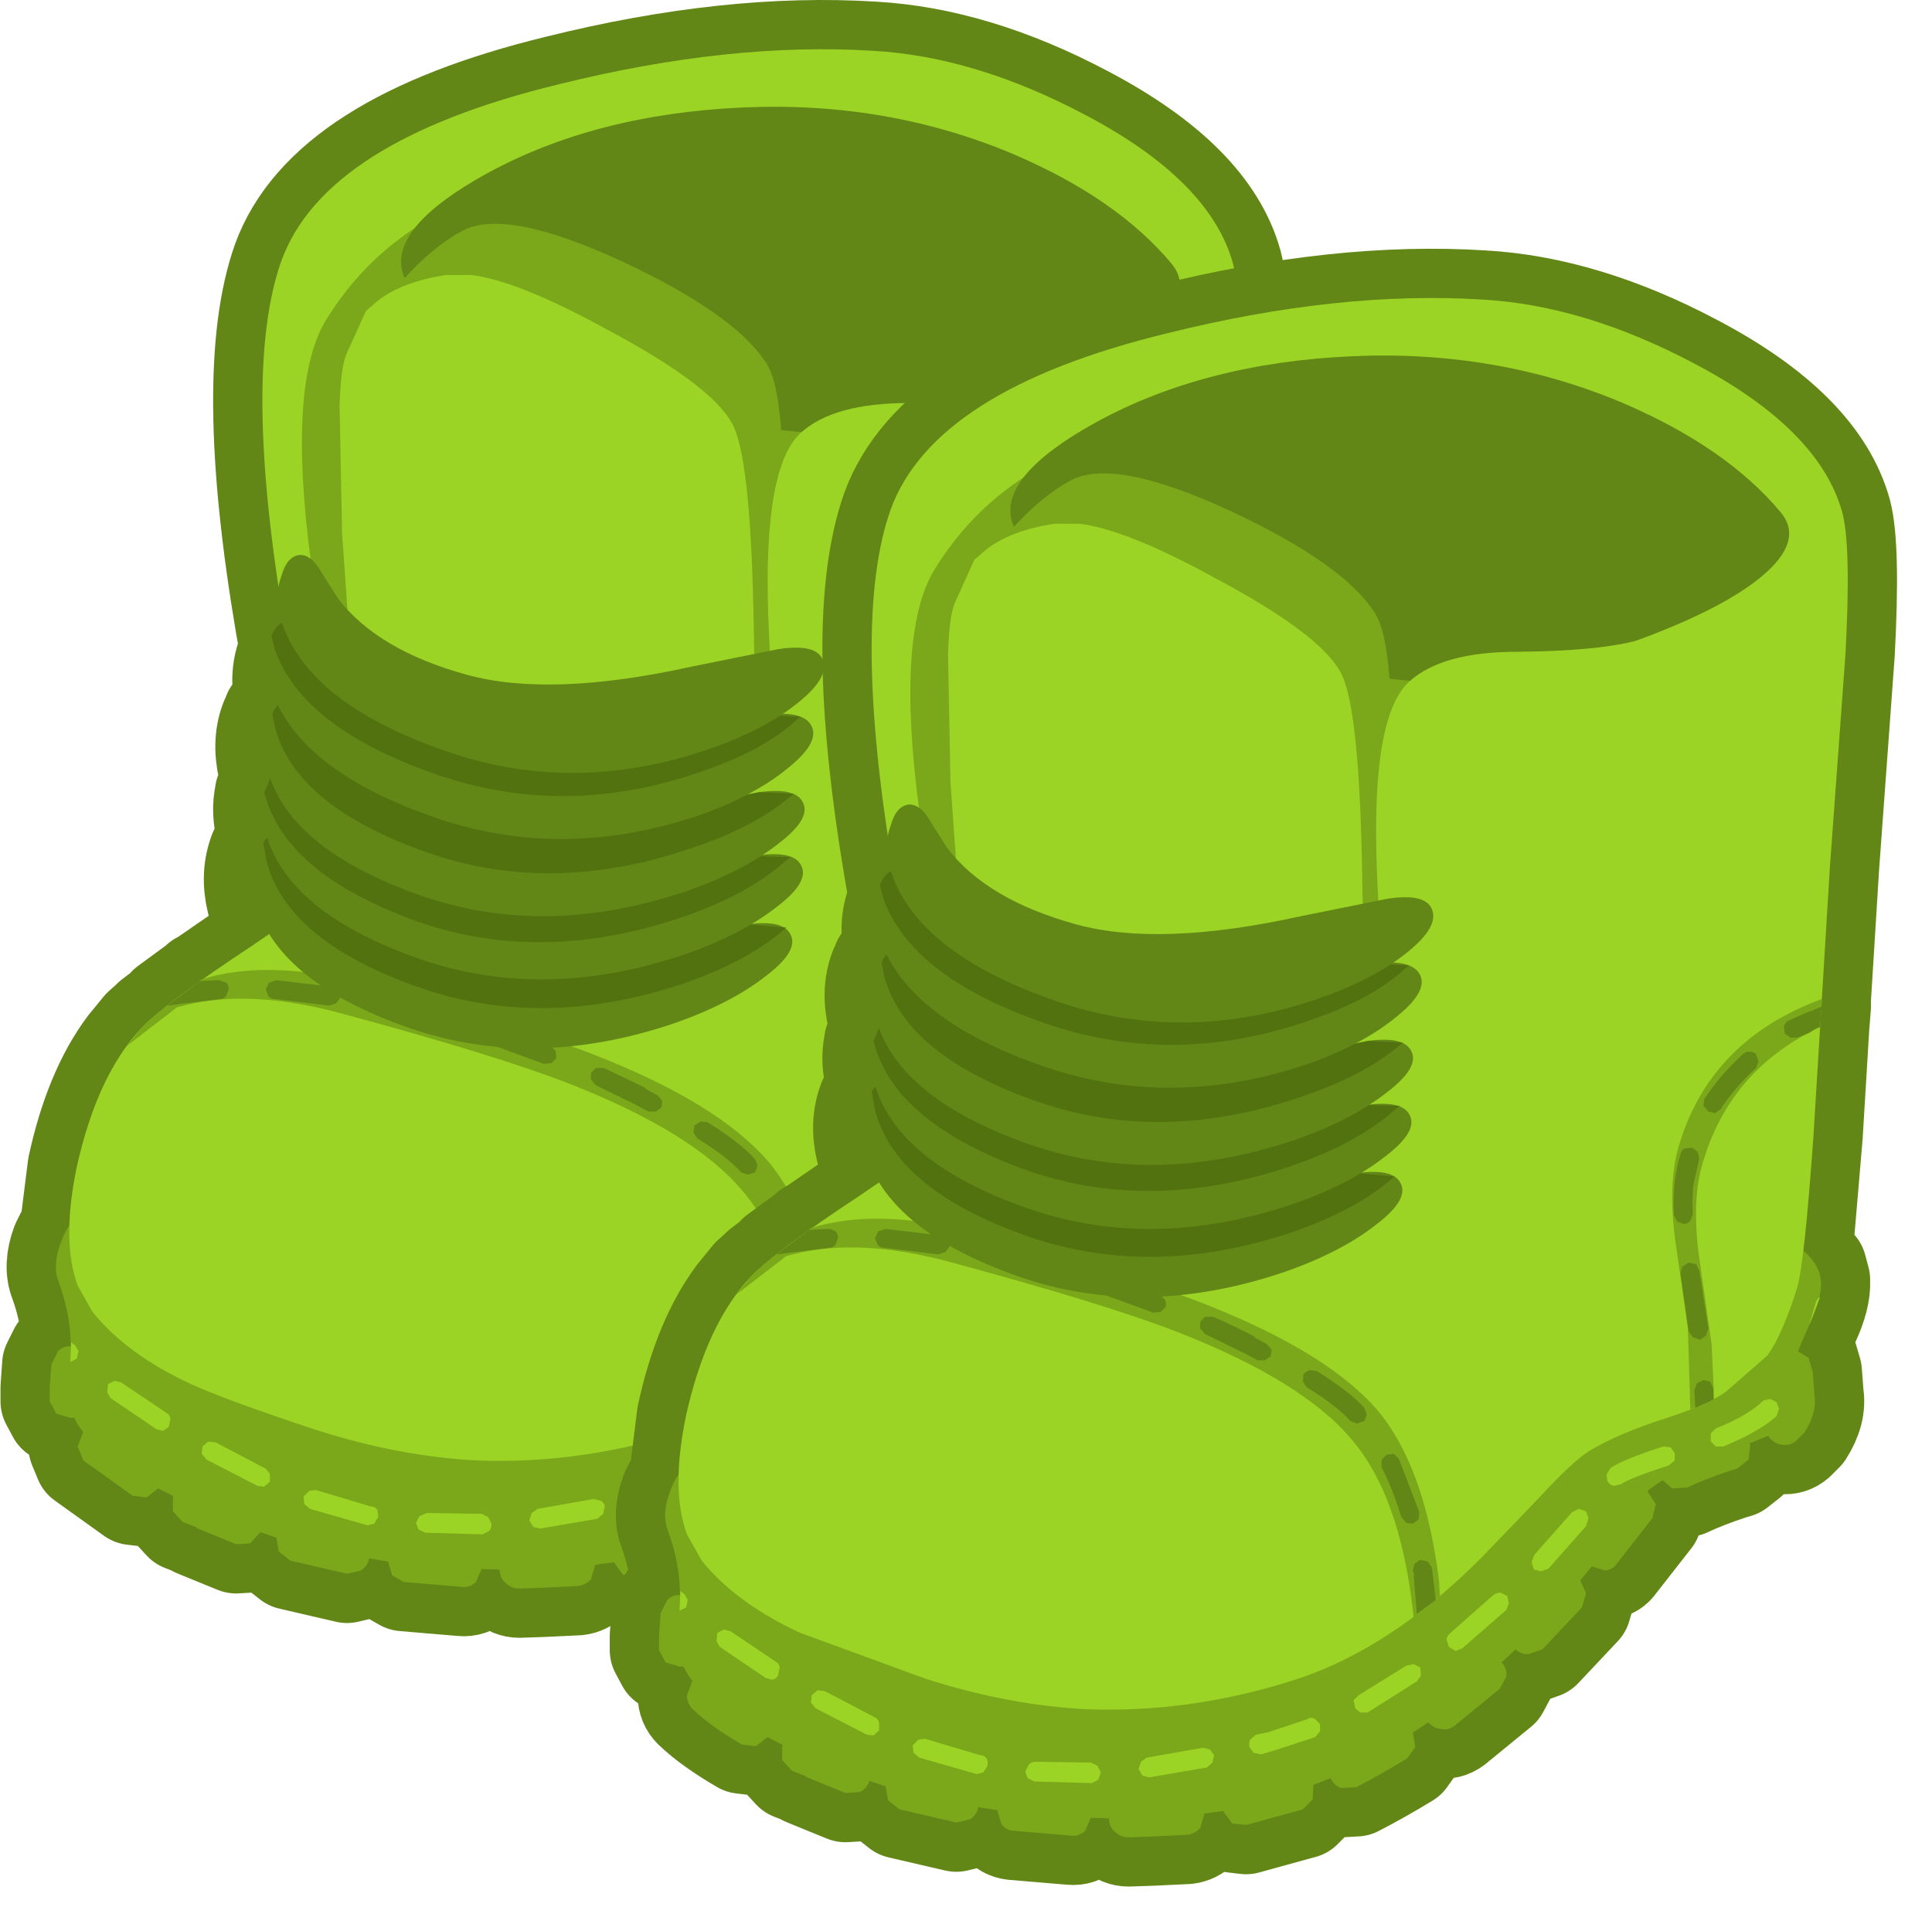 <svg xmlns="http://www.w3.org/2000/svg" xmlns:xlink="http://www.w3.org/1999/xlink" preserveAspectRatio="none" width="78" height="77"><defs><path fill="#7AA81A" d="m36.9 32.45-.35.85q-.85 1.75-1 2.6-.1.7.1 1.7-.5 0-.85.3t-.4.8v1.25l-3.05 1.25q-3.6 1.25-4.65 2.35-4.05 5.9-9.05 10.55-9.8 9.05-21.2 9.35-11.7.35-20.6-3.55-5.25-2.3-7.1-4.45v-.25l.1-1.5q.05-.5-.3-.85-.3-.35-.8-.35-.45-.05-.8.3l-.4.8-.1 1.4v.85l.4.75.85.25h.25l.15.3.4.6-.05.05-.3.8q0 .5.35.85 1.1 1.05 3 2.15l.85.1.7-.55.95.45-.05.1v.85l.6.65.9.35h-.1l2.45 1 .85-.05q.45-.2.6-.65v-.05l1 .35.15.85.7.55 3.45.8.85-.2q.4-.25.5-.75l1.15.2.25.85q.25.35.7.4l3.55.3q.5.05.85-.3l.35-.8 1.1.05q0 .5.35.8.35.35.85.35l1.45-.05 2.1-.1q.45-.05.8-.4l.25-.85v-.05l1.15-.15.55.75.85.1 3.45-.95.6-.6.05-.9 1.05-.4q.2.45.65.6l.9-.05q1.55-.8 3.1-1.75l.5-.7-.15-.9.95-.6q.3.35.75.4.45.1.85-.2l2.75-2.25.4-.75q.05-.5-.3-.85l.85-.8q.3.3.8.3l.85-.3 2.4-2.55.25-.85-.35-.8.7-.85.8.25q.5-.05.75-.45l2.15-2.75.2-.85-.5-.75.05-.1.85-.6.6.5.9-.05q1.05-.5 2.7-1.05l.35-.1.7-.55.1-.9-.05-.1L34 42.8l.1.15q.3.35.8.4.45.05.8-.25l.45-.45.05-.05q.8-1.25.6-2.35v-.05l-.1-1.3-.25-.85-.65-.4.75-1.75q.7-1.5.65-2.5l-.3-.95z" id="B"/><path fill="#638717" d="M-61.45 15.1h-.05l-.1.1.15-.1m-.05 0h.05l.15-.1-.2.1m6.35-.55q-1.35-1.05-2.1-2.3l-1.15.75-2.9 2 .4-.15 5.75-.3m-5.15 1.65q.25 0 .4-.2l.15-.4q0-.25-.15-.4l-.45-.15-1.1.05-.15.1h-.05l-1.85 1.4h.1l3.1-.4m20.5 3.6-.3.3-.45.05-2.8-1q-3.05-.3-5.95-1.4-2.05-.75-3.65-1.7v.05l-.25.35-.45.15-3.3-.4q-.25 0-.4-.2l-.15-.4.2-.4.45-.15 2.7.3-1-.8-5.75.3-.4.15-.15.1 1.1-.05.45.15q.15.15.15.4l-.15.4q-.15.2-.4.2l-3.1.4-1.05.8-.05.05-.1.1-.45.4-.9 1.1 3.05-2.35.4-.1q4.05-1.05 9.7.5 9.25 2.5 13.65 4.2 7.7 3 10.7 6.6 2.9 3.4 3.7 10.35l.05.45.2-.2-.2-2.35h.05l-.1-.3.1-.4.35-.25.45.1q.2.1.25.35l.05.25v.1l.2 1.65-.3.25.55-.5-.05-.9q-.85-6.9-3.7-10.35-3.05-3.6-10.75-6.6l-1.25-.5-1.1.1.1.2.05.45m2.4 1.65-.3-.35v-.4l.3-.3h.5l2.5 1.2v.05l.75.4.3.35-.05.4-.35.25h-.45l-.75-.4-2.45-1.2m6.4 2.2.4.05q2 1.25 2.9 2.25l.15.4-.15.4-.45.15-.4-.15q-.85-.95-2.65-2.05l-.25-.35.05-.45.4-.25m4.35 5.9v-.45l.3-.3.45-.05.3.3q.75 1.5 1.25 3.25l-.05.45-.35.25-.4-.05-.3-.35q-.5-1.65-1.2-3.05m0-.45v.45q.7 1.4 1.2 3.05l.3.35.4.05.35-.25.05-.45q-.5-1.75-1.25-3.25l-.3-.3-.45.05-.3.3m-3.95-5.4-.4-.05-.4.25-.05.45.25.35q1.8 1.1 2.65 2.05l.4.15.45-.15.15-.4-.15-.4q-.9-1-2.9-2.25m-7.1-2.6.3.35 2.45 1.2.75.4h.45l.35-.25.05-.4-.3-.35-.75-.4v-.05l-2.5-1.2h-.5l-.3.3v.4m13 17.6-.05-.45q-.8-6.95-3.7-10.35-3-3.6-10.7-6.6-4.4-1.7-13.65-4.2-5.65-1.55-9.7-.5l-.4.1-3.05 2.35Q-68 21.8-69 26.4l-.45 3.6q-.1 2.1.5 3.65l.9 1.6q2.1 2.6 6 4.4 2.2 1 7.65 2.8 5 1.6 9.75 1.85 6.45.25 12.9-1.85 3.55-1.2 7.05-3.75m-.85-31.15-.9.75q-2.1 1.65-5.5 2.85-8.95 3.1-16.8.15-2.9-1.1-4.9-2.45-3.15-2.2-3.9-5.1l-.05-.05q-.25 1.1.1 2.35l.05.3q.7 2.15 2.75 3.95 2.15 1.85 6 3.3 7.85 2.95 16.75-.15 2.35-.8 4.05-1.8l1.45-1.05q2.05-1.55 1.55-2.55l-.65-.5m-.9.75.9-.75-1.75-.1q-1.9 1.2-4.5 2.1-8.95 3.1-16.8.15-3.15-1.15-5.15-2.65-2.65-1.9-3.5-4.3l-.1.3-.15.45-.1.15v.05l.05.05q.75 2.9 3.9 5.1 2 1.35 4.9 2.45 7.85 2.95 16.8-.15 3.4-1.2 5.5-2.85m0 4.05.65-.5-2.05-.2h-.05q-1.7 1-4.05 1.8-8.9 3.1-16.75.15-3.85-1.45-6-3.3-2.05-1.8-2.75-3.95l-.05.05-.2.3.2 1.1q.45 1.75 1.85 3.3 2.2 2.45 6.95 4.2 7.8 2.95 16.75-.1 3.4-1.2 5.5-2.85m.65-.5-.65.5q-2.1 1.65-5.5 2.85-8.95 3.05-16.75.1-4.75-1.75-6.95-4.2-1.4-1.55-1.85-3.3l-.2-1.1-.25.5q-.55 1.4-.15 3.05l.85 2q.75 1.25 2.1 2.3l1 .8-2.7-.3-.45.15-.2.4.15.4q.15.2.4.2l3.3.4.45-.15.25-.35v-.05q1.6.95 3.65 1.7 2.9 1.1 5.95 1.4l2.8 1 .45-.05.3-.3-.05-.45-.1-.2 1.1-.1q3.1-.3 6.35-1.4 3.4-1.2 5.5-2.85 2.05-1.55 1.5-2.55l-.3-.4M-.2 17.3l-.75-.9-.4 2.25q-.9 2.85-1.8 4.1-.55.65-2.4 2.1l-.85.55-.05.05v-.7l-.2-.4-.4-.1-.4.2-.15.4.05 1.1-.3.1-1.4.5q-3 .95-4.8 2.05-1 .65-2.85 2.65l-2.3 2.4-1.45 1.5-2.45 2.25-.55.5.3-.25-.2-1.65v-.1l-.05-.25q-.05-.25-.25-.35l-.45-.1-.35.25-.1.4.1.3h-.05l.2 2.35-.2.2q-3.5 2.55-7.05 3.75-6.45 2.1-12.9 1.85-4.75-.25-9.75-1.85-5.45-1.8-7.65-2.8-3.9-1.8-6-4.4l-.9-1.6q-.6-1.55-.5-3.65l-.55 1.1q-.5 1.35-.1 2.35.6 1.65.7 3.2l.05.7q-.45 0-.8.3l-.4.8-.1 1.4v.85l.4.75.85.25h.25v.05l.15.25.3.45.1.15-.05.05-.3.8.35.85 3 2.15.85.1.7-.55.95.45-.05.1v.85l.6.65.9.35h-.1l2.45 1 .85-.05.6-.65v-.05l1 .35.15.85.7.55 3.45.8.85-.2q.4-.25.5-.75l1.15.2.25.85.7.4 3.55.3q.5.05.85-.3l.35-.8.7.05h.4q0 .5.35.8.35.35.85.35l1.45-.05 2.1-.1q.45-.05.8-.4l.25-.85v-.05l1.15-.15.55.75.85.1 3.45-.95.6-.6q.2-.45.05-.9l1.05-.4.65.6.9-.05 3.1-1.75q.4-.25.5-.7.15-.45-.15-.9l.95-.6.75.4.85-.2 2.75-2.25.4-.75q.05-.5-.3-.85l.2-.2.65-.6.8.3q.5 0 .85-.3l2.4-2.55q.3-.4.25-.85 0-.5-.35-.8l.25-.3.45-.55.8.25q.5-.05.75-.45l2.15-2.75q.25-.4.2-.85-.1-.5-.5-.75l.05-.1.85-.6.6.5.9-.05q1.05-.5 2.7-1.05l.35-.1.7-.55q.2-.45.1-.9l-.05-.1 1.15-.45.1.15q.3.35.8.4.45.05.8-.25l.45-.45.05-.05q.8-1.25.6-2.35v-.05l-.1-1.3q0-.5-.25-.85-.25-.3-.65-.4l.75-1.75q.7-1.5.65-2.5v-.1l-.2-.75-.1-.1M-.6 3.1l-.4.2q-4.6 2.6-6.1 7.75-.65 2.15-.25 5.45l.8 5.6.15 3.3.85-.55q1.85-1.45 2.4-2.1.9-1.25 1.8-4.1l.4-2.25.6-7.05.4-6.6q-.35.1-.65.35m-1.55-.4.3-.35L-.6 1.8h.05l.7-.3v-.45l-2.6 1.2Q-7.05 4.9-8.55 10q-.65 2.2-.25 5.5l.8 5.6q.2 2.5.15 4.95l.3-.1-.05-1.1.15-.4.4-.2.4.1.2.4v.7l.05-.05-.15-3.3-.8-5.6q-.4-3.3.25-5.45Q-5.6 5.9-1 3.3l.4-.2-.75.3h-.4l-.35-.25-.05-.45m-2.1 1.55q.25 0 .4.15.15.15.15.45l-.15.4L-6 7.75l-.35.25-.4-.1-.3-.35.05-.4 2.35-2.75q.15-.15.4-.15m-4.2 6.25.25-.35.45-.05.35.25.1.4-.35 1.55-.05 1.85q0 .2-.15.4t-.4.2l-.4-.15-.2-.4.05-2 .35-1.7m0 7.25.1-.4q.15-.2.4-.25l.45.1.2.4.55 3.5-.15.45-.35.25-.45-.15-.25-.35-.5-3.55m.1-.4-.1.4.5 3.55.25.35.45.15.35-.25.15-.45-.55-3.5-.2-.4-.45-.1q-.25.05-.4.25m.15-7.2-.25.35-.35 1.7-.05 2 .2.4.4.15q.25 0 .4-.2.15-.2.15-.4l.05-1.85.35-1.55-.1-.4-.35-.25-.45.05m4.35-5.75q-.15-.15-.4-.15t-.4.15L-7 7.15l-.05.4.3.35.4.1.35-.25 2.15-2.5.15-.4q0-.3-.15-.45m2-2.05-.3.35.05.45.35.25h.4l.75-.3q.3-.25.65-.35l.1-1.25-.7.3H-.6l-1.25.55M-56.95-.4l-.15-.75-.15.3Q-57.8.5-57.4 2.2l.15.55q.85 2.4 3.5 4.3 2 1.5 5.15 2.65 7.85 2.95 16.8-.15 2.6-.9 4.5-2.1l1-.7q2.05-1.55 1.5-2.6l-.55-.45-.55.45q-2.1 1.65-5.5 2.8-8.9 3.1-16.75.15-4-1.5-6.25-3.5-2-1.8-2.55-4m.55-1.6.05.15q.4 1.5 1.5 2.85 2.2 2.75 7.3 4.65Q-39.7 8.6-30.8 5.5q2.55-.85 4.35-1.95l1.2-.85.7-.6q1.2-1.15.8-1.95-.45-.9-2.7-.6l-.65.1-.7.15-3.9.85q-8.8 1.9-13.7.5-5.25-1.5-7.35-4.5l-.1-.15-1.05-1.9q-.5-.75-1.05-.75-.65.05-1.15.95l-.1.3q-.55 1.3-.2 2.9m.05.15L-56.4-2l-.2.15-.5.65v.05l.15.75q.55 2.2 2.55 4 2.25 2 6.25 3.5 7.85 2.95 16.75-.15 3.4-1.15 5.5-2.8l.55-.45-1.1-.15q-1.8 1.1-4.35 1.95-8.9 3.1-16.75.15-5.1-1.9-7.3-4.65-1.1-1.35-1.5-2.85M-45.7-30.5q-1.7.95-3.4 2.8l-1.6 2-2.05 3.5.2-.5h.05l.65-.7q1.4-1.25 3.95-1.95 2.7-.8 9.95 1.9 7.15 2.7 8.65 4.95 1.2 1.85 1.45 11.35l.05 6.95.7-.15.35-3.25-.2-3.6q-.25-6.3.85-9.25-.1-4.6-1-6-1.85-2.95-8.75-6.15Q-43-32-45.7-30.5m-3.4 2.8q1.7-1.85 3.4-2.8 2.7-1.5 9.85 1.9 6.9 3.2 8.75 6.15.9 1.4 1 6 .4-1.25 1.1-1.85 2.05-1.8 6.6-1.8l7.6-.75 1.65-.7q4.1-1.7 6-3.45 2.1-2 .8-3.6-2.9-3.45-8.1-5.95l-.15-.05-.05-.05-1.35-.6q-7.65-3.25-16.45-2.85-8.95.4-15.55 4-6.05 3.3-5.2 6.1l.1.3M.65-7l.95-13q.35-6.55-.2-8.6-1.4-5.05-9-9.05-6.7-3.55-12.9-3.9-8.75-.55-19.2 2.05-14.2 3.45-16.85 10.75-2.4 6.8.2 22.15l.25 1.4q.5-.9 1.15-.95.55 0 1.05.75l1.05 1.9.1.15q2.1 3 7.35 4.5 4.9 1.4 13.7-.5l3.9-.85-.05-6.95q-.25-9.5-1.45-11.35-1.5-2.25-8.65-4.95-7.25-2.7-9.95-1.9-2.55.7-3.95 1.95l-.65.7h-.05l-.2.5 2.05-3.5 1.6-2-.1-.3q-.85-2.8 5.2-6.1 6.6-3.6 15.55-4 8.8-.4 16.45 2.85l1.35.6.05.05.15.05q5.2 2.5 8.1 5.95 1.3 1.6-.8 3.6-1.9 1.75-6 3.45l-1.65.7-7.6.75q-4.55 0-6.6 1.8-.7.6-1.1 1.85-1.1 2.95-.85 9.25l.2 3.6-.35 3.25.65-.1q2.25-.3 2.7.6.4.8-.8 1.95l-.7.6-1.2.85 1.1.15.55.45q.55 1.05-1.5 2.6l-1 .7 1.75.1.65.5q.5 1-1.55 2.55l-1.45 1.05h.05l2.05.2.3.4q.55 1-1.5 2.55-2.1 1.65-5.5 2.85-3.25 1.1-6.35 1.4l1.25.5q7.7 3 10.75 6.6 2.85 3.45 3.7 10.35l.05.9 2.45-2.25 1.45-1.5 2.3-2.4q1.85-2 2.85-2.65 1.8-1.1 4.8-2.05l1.4-.5Q-7.8 23.6-8 21.1l-.8-5.6q-.4-3.3.25-5.5 1.5-5.1 6.1-7.75l2.6-1.2L.65-7z" id="a"/><path fill="#7AA81A" d="m-1.45 16-1.45-.8-64.75 14.35-.9-.15q-.95.2-1.45 1.7-.5 1.35-.1 2.35.6 1.65.7 3.2.1 1.3-.1 3.3-.1.95.5 2.05 1.45 2.55 7.75 5.35 8.9 3.9 20.6 3.55 11.4-.3 21.2-9.35 5-4.65 9.05-10.6 1.05-1.1 4.65-2.3 3.45-1.2 3.85-1.85.55-.8.45-1.55l-.1-1.9 1-2.6q.7-1.5.65-2.5-.05-1.2-1.55-2.25z" id="d"/><path fill="#9CD425" d="M1.6-20q.35-6.55-.2-8.6-1.4-5.05-9-9.05-6.7-3.55-12.9-3.9-8.75-.55-19.2 2.05-14.2 3.45-16.85 10.75-2.4 6.8.2 22.15l1.95 10.2q.95 4.6.75 5.25-.4 1.25-4.75 4.15-5.15 3.4-6.65 4.95-2.7 2.85-3.95 8.45-.95 4.55.05 7.25l.9 1.6q2.1 2.6 6 4.4 2.2 1 7.65 2.8 5 1.6 9.75 1.85 6.45.25 12.9-1.85 5.7-1.9 11.1-7.3l1.45-1.5 2.3-2.4q1.85-2 2.85-2.65 1.8-1.1 4.8-2.05 2.75-.9 3.7-1.7 1.85-1.45 2.4-2.1.9-1.25 1.8-4.1.45-1.5 1-9.3L.65-7l.95-13z" id="e"/><path fill="#7AA81A" d="M-39.15 21.3q7.7 3 10.7 6.6 2.9 3.4 3.7 10.35l.05.45 1.6-1.3-.05-.9q-.85-6.9-3.7-10.35-3.05-3.6-10.75-6.6-4.4-1.7-13.6-4.2-5.65-1.55-9.7-.5l-.8.25.4-.1q-2.75 1.9-3.75 2.95l-.9 1.1 3.05-2.35.4-.1q4.05-1.05 9.7.5 9.25 2.5 13.65 4.2z" id="f"/><path fill="#638717" d="m-59.9 15.2-.45-.15-1.15.05-2 1.5 3.2-.4q.25 0 .4-.2l.15-.4q0-.25-.15-.4m6.8.45q-.1-.2-.35-.2l-3.4-.4-.45.15-.2.4.15.4q.15.2.4.2l3.3.4.45-.15.25-.35q0-.25-.15-.45m2.3.85.05.45.4.25 3.25.8.4-.05.3-.4-.05-.4q-.15-.2-.4-.25l-3.25-.85-.45.1-.25.35m26.15 18.95-.1.4.1.3h-.05l.2 2.35 1.15-.85-.2-1.65v-.1l-.05-.25q-.05-.25-.25-.35l-.45-.1-.35.25m-1.7-6.65-.3.3v.45q.7 1.4 1.2 3.05l.3.35.4.05.35-.25.05-.45q-.5-1.75-1.25-3.25l-.3-.3-.45.05m-4.25-5.1-.4-.05-.4.25-.05.45.25.35q1.8 1.1 2.65 2.05l.4.15.45-.15.15-.4-.15-.4q-.9-1-2.9-2.25m-6.3-3.3h-.5l-.3.3v.4l.3.35 2.45 1.2.75.4h.45l.35-.25.05-.4-.3-.35-.75-.4v-.05l-2.5-1.2m-3.2-.3.3-.3-.05-.45-.3-.3-3.2-1.15-.45.05-.3.35.05.4.35.3 3.15 1.15.45-.05z" id="g"/><path fill="#7AA81A" d="m.05 2.75.1-1.7-2.6 1.2Q-7.05 4.9-8.55 10q-.65 2.2-.25 5.5l.8 5.6q.2 2.5.15 4.95l1.45-.65-.15-3.3-.8-5.6q-.4-3.3.25-5.45Q-5.6 5.9-1 3.3q.55-.35 1.05-.55z" id="h"/><path fill="#7AA81A" d="M-41.7-27.65q-4.05 3.3-3.5 6.1.5 2.45 6.25 5.8 5.65 3.3 10.05 3.85 4.65.55 10.85-3.2 2.8-1.7 4.1-3.45 1.4-2 .5-3.6-2.25-3.95-6.5-6.65-5.2-3.25-11.2-2.85-6.05.4-10.55 4z" id="i"/><path fill="#7AA81A" d="M-47.7-31.2q-3.75 2.2-6.1 6-2.4 3.85-.95 14.75Q-54-5-52.85-.3l5.95 3.8 1.25-5.05-.3-25.35 1.55-5.75q-1.4.35-3.3 1.45z" id="j"/><path fill="#638717" d="M-44-34.1q-6 3.3-5.15 6.1.75 2.45 9.2 5.8 8.35 3.3 14.85 3.85 6.8.55 15.95-3.2 4.1-1.7 6-3.45 2.15-2 .8-3.6-3.3-3.95-9.6-6.65-7.7-3.25-16.5-2.85-8.95.4-15.55 4z" id="k"/><path fill="#638717" d="M-27.05 14.8q2.05-1.55 1.5-2.55-.45-.9-2.65-.6l-5.3 1.1q-8.8 1.9-13.7.5-5.35-1.5-7.45-4.65l-1.05-1.9q-.45-.75-1.05-.75-.75.05-1.25 1.3-.55 1.35-.15 3 1.25 4.7 8.8 7.5 7.85 2.95 16.8-.1 3.4-1.2 5.5-2.85z" id="l"/><path fill="#52720F" d="m-26.4 12.35.6-.5-2.35-.2-5.25 1.1q-8.8 1.9-13.7.5-5.35-1.5-7.45-4.65l-1.1-1.9q-.4-.75-1-.75-.6.05-1 .75l.2 1.1q1.2 4.7 8.75 7.5 7.85 2.95 16.8-.1 3.4-1.2 5.5-2.85z" id="m"/><path fill="#638717" d="M-24.9 8.05q-.45-.9-2.65-.6l-5.3 1.1q-8.8 1.9-13.7.5Q-51.9 7.55-54 4.4l-1.05-1.9q-.45-.75-1.05-.75-.75.05-1.25 1.3-.55 1.35-.15 3 1.25 4.7 8.8 7.5 7.85 2.95 16.8-.1 3.4-1.2 5.5-2.85 2.05-1.55 1.5-2.55z" id="n"/><path fill="#52720F" d="m-27.6 7.5-5.25 1.05q-8.8 1.9-13.7.5-5.35-1.5-7.45-4.6l-1.05-1.9q-.5-.8-1.05-.75-.8 0-1.25 1.25l-.25.6.05.1q1.25 4.7 8.8 7.55 7.85 2.95 16.8-.15 3.4-1.2 5.5-2.85l.9-.75-2.05-.05z" id="o"/><path fill="#638717" d="M-56-2.1q-.75.05-1.25 1.3-.55 1.35-.15 3 1.25 4.7 8.8 7.5 7.85 2.95 16.8-.1 3.4-1.2 5.5-2.85 2.05-1.55 1.5-2.55-.45-.9-2.65-.6l-5.3 1.1q-8.8 1.9-13.7.5Q-51.8 3.7-53.9.55l-1.05-1.9Q-55.4-2.1-56-2.1z" id="p"/><path fill="#7AA81A" d="M-50.6-25.75q-2.15 2.95-2.95 5.6-.6 1.95.15 9.85l.8 7.5 3.1 2.75 3.05 2.75 16.4 1 2.8-2.25q.65-5.05 1-10.6.7-11.05-.75-13.35-1.9-3-8.75-6.2-7.2-3.35-9.85-1.85-2.6 1.45-5 4.8z" id="q"/><path fill="#9CD425" d="M-46.5-27.9q-2.65.4-4.15 1.55l-.75.65-1.2 2.65q-.35.9-.4 3.2l.15 7.7.6 8.5 3.3 3.2 3.15 3.15 12.8.85 5.2-1.7h.05l.05-4.05-.1-5.2q-.2-9.5-1.3-11.45-1.25-2.35-7.75-5.8-5.3-2.9-8.15-3.25h-1.5z" id="r"/><path fill="#9CD425" d="M-10.35-34.55v-.1h-.25l.25.1M-24.9-18.3q-2.3 2.05-2 11.1.15 4.55.75 8.7l-.8.6h16.6V-21q-2.35.85-8 .9-4.55 0-6.55 1.8z" id="s"/><path fill="#52720F" d="m-57.1-1.2.15.8q1.2 4.7 8.8 7.5 7.85 2.95 16.75-.15 3.4-1.15 5.5-2.8l.55-.45-2.1-.1-5.3 1.05q-8.8 1.9-13.7.55Q-51.8 3.7-53.9.55l-1.05-1.9q-.45-.8-1.05-.75-.65 0-1.1.9z" id="t"/><path fill="#638717" d="m-7.05 24.25-.4.2-.15.4.05 1.1 1.1-.5v-.7l-.2-.4-.4-.1m-1.3-6.9-.1.4.5 3.55.25.35.45.15.35-.25.15-.45-.55-3.5-.2-.4-.45-.1q-.25.05-.4.25m.6-7.25-.45.05-.25.35-.35 1.7-.05 2 .2.4.4.15q.25 0 .4-.2.15-.2.15-.4l.05-1.85.35-1.55-.1-.4-.35-.25m4.05-5.25q0-.3-.15-.45-.15-.15-.4-.15t-.4.15L-7 7.15l-.05.4.3.35.4.1.35-.25 2.15-2.5.15-.4m3.75-2.1.1-1.25-.7.3H-.6l-1.25.55-.3.35.05.45.35.25h.4l.75-.3q.3-.25.65-.35z" id="u"/><path fill="#9CD425" d="m-69.4 38.3.4-.2.1-.45-.2-.35-.25-.2-.05 1.2m21.2 10.2.4.2 3.5.1.4-.2q.15-.15.15-.45l-.2-.4-.4-.2-3.35-.05-.45.2-.2.4.15.4m-6.25-2.4-.4.05-.35.35.05.45.35.3 3.5 1 .4-.1.25-.4-.05-.45q-.15-.2-.4-.2l-3.35-1m-6.95-2.2.3.35 3.1 1.6.4.05.35-.3v-.5l-.25-.3-3.05-1.6-.45-.05-.35.3-.05.45m-1.9-2.15q-.05-.25-.25-.35l-2.75-1.85-.4-.1-.4.2-.05.5.2.35 2.8 1.9.4.1.35-.25.1-.5m46.35-5.85.45-.15 2.3-2.6.15-.5-.15-.4q-.2-.15-.45-.15l-.4.2-2.3 2.6-.15.4.15.5.4.1m7.8-6.45.35-.3v-.45l-.25-.35-.45-.05q-2.35.75-3.2 1.3l-.25.4.05.4q.15.25.4.3l.4-.1q.75-.45 2.95-1.15m6.55-3 .15-.45-.15-.4q-.15-.2-.4-.2l-.4.1q-.9.9-2.9 1.7l-.3.3v.5l.3.3h.45q2.2-.9 3.25-1.85m-22.1 15.1-.45.1-2.9 1.8-.3.3.1.5.3.25h.45l3-1.9.25-.35-.05-.5q-.15-.2-.4-.2m2.25-1.9-.25.4.15.45.4.25.4-.15 2.7-2.35.15-.4-.1-.45-.4-.2-.45.15-2.6 2.3m-8.25 5.25q-.25-.15-.45 0l-2.4.8-.75.15-.35.3-.05.45.25.35.45.1.7-.2 2.6-.85.3-.35v-.45l-.3-.3m-6.4 1.85-.45-.1-3.4.6-.35.25-.15.45.25.4.4.1 3.5-.6.35-.3.1-.45q-.05-.25-.25-.35m36.5-25.9.05-.1.6-1.55-.25.3-.4 1.35z" id="v"/><path fill="#638717" d="M-57.25-5.5q-.4 1.35.15 3 1.7 4.7 9.5 7.5 8.1 2.95 16.8-.1 3.25-1.2 5.2-2.85Q-23.7.5-24.3-.5q-.55-.9-2.75-.6l-5.2 1.1q-8.6 1.9-13.65.5-5.45-1.5-7.85-4.65L-55-6.05q-.5-.75-1.1-.75-.75.05-1.15 1.3z" id="w"/><path fill="#52720F" d="m-53.8-4.15-1.2-1.9q-.55-.8-1.15-.75-.65 0-1 .9l.2.8q1.65 4.7 9.5 7.5 8.15 2.95 16.75-.15 3.3-1.15 5.25-2.8l.5-.45-2.1-.1-5.2 1.05Q-40.9 1.85-45.9.5q-5.5-1.5-7.9-4.65z" id="x"/><path fill="#638717" d="M-55.4-10.85q-.8.05-1.15 1.3-.5 1.35.1 3 1.7 4.7 9.5 7.5 8.15 3 16.8-.1 3.3-1.2 5.25-2.85 1.85-1.55 1.25-2.6-.5-.85-2.7-.5l-5.2 1.05q-8.6 1.9-13.7.5-5.45-1.5-7.85-4.65l-1.2-1.9q-.5-.75-1.1-.75z" id="y"/><path fill="#638717" d="m-24.2 30.15.4-.15 5.75-.3q-1.35-1.05-2.1-2.3l-1.15.75-2.9 2m-.3.2h-.05l-1.85 1.4h.1l3.1-.4q.25 0 .4-.2l.15-.4q0-.25-.15-.4-.2-.15-.45-.15l-1.1.05-.15.1m.1-.1-.1.1.15-.1h-.05m.2-.1-.2.1h.05l.15-.1M14 52.55l-.05-.9q-.85-6.9-3.7-10.35Q7.2 37.7-.5 34.7l-1.25-.5-1.1.1.1.2q.1.2.05.45l-.3.3-.45.05q-1.4-.55-2.8-1-3.05-.3-5.95-1.4-2.05-.75-3.65-1.7v.05l-.25.35-.45.15-3.3-.4q-.25 0-.4-.2l-.15-.4.2-.4.45-.15 2.7.3-1-.8-5.75.3-.4.15-.15.1 1.1-.05q.25 0 .45.15.15.15.15.4l-.15.4q-.15.2-.4.2l-3.1.4-1.05.8-.05.05-.1.1-.45.4-.9 1.1 3.05-2.35.4-.1q4.05-1.05 9.7.5 9.25 2.5 13.65 4.2 7.7 3 10.7 6.6 2.9 3.4 3.7 10.35l.05.45.2-.2-.2-2.35h.05l-.1-.3.1-.4.35-.25.45.1.25.35.05.25v.1l.2 1.65-.3.25q.3-.3.55-.5M2.7 36.75v.05l.75.4.3.35-.05.4-.35.25H2.9l-.75-.4-2.45-1.2-.3-.35v-.4l.3-.3h.5q1.25.55 2.5 1.2m3.4 2.05.4.05q2 1.25 2.9 2.25l.15.4-.15.4-.45.15-.4-.15q-.85-.95-2.65-2.05l-.25-.35.05-.45q.15-.2.4-.25m4.35 5.9v-.45l.3-.3.45-.05.3.3 1.25 3.25-.05.45-.35.25-.4-.05-.3-.35q-.5-1.65-1.2-3.05m0-.45v.45q.7 1.4 1.2 3.05l.3.35.4.05.35-.25.05-.45-1.25-3.25-.3-.3-.45.05-.3.3m-3.95-5.4-.4-.05q-.25.05-.4.25l-.05.45.25.35q1.8 1.1 2.65 2.05l.4.15.45-.15.15-.4-.15-.4q-.9-1-2.9-2.25M2.7 36.8v-.05q-1.25-.65-2.5-1.2h-.5l-.3.3v.4l.3.35 2.45 1.2.75.4h.45l.35-.25.05-.4-.3-.35-.75-.4m9.7 17.05-.05-.45q-.8-6.95-3.7-10.35-3-3.6-10.7-6.6-4.4-1.7-13.65-4.2-5.65-1.55-9.7-.5l-.4.1-3.05 2.35q-2.05 2.75-3.05 7.35l-.45 3.6q-.1 2.1.5 3.65l.9 1.6q2.1 2.6 6 4.4l7.65 2.8q5 1.6 9.75 1.85 6.45.25 12.9-1.85 3.55-1.2 7.05-3.75m7.8-7.45-2.3 2.4-1.45 1.5L14 52.55q-.25.2-.55.5l.3-.25-.2-1.65v-.1l-.05-.25-.25-.35-.45-.1-.35.25-.1.4.1.3h-.05l.2 2.35-.2.2Q8.9 56.4 5.35 57.6q-6.45 2.1-12.9 1.85-4.75-.25-9.75-1.85l-7.65-2.8q-3.9-1.8-6-4.4l-.9-1.6q-.6-1.55-.5-3.65l-.55 1.1q-.5 1.35-.1 2.35.6 1.65.7 3.2l.05.7q-.45 0-.8.3l-.4.8-.1 1.4v.85l.4.75.85.25h.25v.05l.15.25.3.45.1.15-.05.05-.3.8q0 .5.35.85 1.1 1.05 3 2.15l.85.1.7-.55.95.45-.05.1v.85l.6.65.9.35h-.1l2.45 1 .85-.05q.45-.2.6-.65v-.05l1 .35.15.85.7.55 3.45.8.85-.2q.4-.25.5-.75l1.15.2.25.85q.25.35.7.4l3.55.3q.5.05.85-.3l.35-.8.7.05h.4q0 .5.35.8.35.35.85.35l1.45-.05 2.1-.1q.45-.05.8-.4l.25-.85v-.05l1.15-.15.55.75.85.1 3.45-.95.6-.6.05-.9 1.05-.4q.2.45.65.6l.9-.05q1.55-.8 3.1-1.75l.5-.7-.15-.9.95-.6q.3.35.75.4.45.1.85-.2l2.75-2.25.4-.75q.05-.5-.3-.85l.2-.2.65-.6q.35.3.8.3l.85-.3 2.4-2.55.25-.85-.35-.8.25-.3.45-.55.8.25q.5-.05.75-.45l2.15-2.75.2-.85-.5-.75.05-.1.85-.6.6.5.9-.05q1.05-.5 2.7-1.05l.35-.1.7-.55.1-.9-.05-.1L34 42.8l.1.15q.3.35.8.4.45.05.8-.25l.45-.45.05-.05q.8-1.25.6-2.35v-.05l-.1-1.3-.25-.85-.65-.4.75-1.75q.7-1.5.65-2.5v-.1l-.2-.75-.1-.1-.75-.9-.4 2.25q-.9 2.85-1.8 4.1l-2.4 2.1-.85.55-.05.05v-.7l-.2-.4-.4-.1-.4.2-.15.4.05 1.1-.3.1-1.4.5q-3 .95-4.8 2.05-1 .65-2.85 2.65m-9.55-18.9.65-.5-2.05-.2H9.2q-1.7 1-4.05 1.8-8.9 3.1-16.75.15-3.85-1.45-6-3.3-2.05-1.8-2.75-3.95l-.05.05-.2.3.2 1.1q.45 1.75 1.85 3.3 2.2 2.45 6.95 4.2 7.8 2.95 16.75-.1 3.4-1.2 5.5-2.85m.95-.1-.3-.4-.65.5q-2.1 1.65-5.5 2.85-8.95 3.05-16.75.1-4.75-1.75-6.95-4.2-1.4-1.55-1.85-3.3l-.2-1.1-.25.5q-.55 1.4-.15 3.05l.85 2q.75 1.25 2.1 2.3l1 .8-2.7-.3-.45.15-.2.4.15.4q.15.2.4.2l3.3.4.45-.15.25-.35v-.05q1.6.95 3.65 1.7 2.9 1.1 5.95 1.4 1.4.45 2.8 1l.45-.05.3-.3q.05-.25-.05-.45l-.1-.2 1.1-.1q3.1-.3 6.35-1.4 3.4-1.2 5.5-2.85 2.05-1.55 1.5-2.55m.6-4.2-.65-.5-.9.75q-2.1 1.65-5.5 2.85-8.95 3.1-16.8.15-2.9-1.1-4.9-2.45-3.15-2.2-3.9-5.1l-.05-.05q-.25 1.1.1 2.35l.05.3q.7 2.15 2.75 3.95 2.15 1.85 6 3.3 7.85 2.95 16.75-.15 2.35-.8 4.05-1.8l1.45-1.05q2.05-1.55 1.55-2.55m-1-3.9.55-.45-1.1-.15q-1.8 1.1-4.35 1.95-8.9 3.1-16.75.15-5.1-1.9-7.3-4.65-1.1-1.35-1.5-2.85l-.05-.15-.2.15-.5.65V14l.15.75q.55 2.2 2.55 4 2.25 2 6.25 3.5Q-3.2 25.2 5.7 22.1q3.4-1.15 5.5-2.8M10 14.8l-.7.15-3.9.85q-8.8 1.9-13.7.5-5.25-1.5-7.35-4.5l-.1-.15-1.05-1.9Q-17.3 9-17.85 9q-.65.05-1.15.95l-.1.3q-.55 1.3-.2 2.9l.05.15q.4 1.5 1.5 2.85 2.2 2.75 7.3 4.65 7.85 2.95 16.75-.15 2.55-.85 4.35-1.95l1.2-.85.7-.6q1.2-1.15.8-1.95-.45-.9-2.7-.6l-.65.1m-4.7 9.9q2.6-.9 4.5-2.1l1-.7q2.05-1.55 1.5-2.6-.15-.3-.55-.45l-.55.45q-2.1 1.65-5.5 2.8-8.9 3.1-16.75.15-4-1.5-6.25-3.5-2-1.8-2.55-4L-20 14l-.15.3q-.55 1.35-.15 3.05l.15.55q.85 2.4 3.5 4.3 2 1.5 5.15 2.65 7.85 2.95 16.8-.15m4.5-2.1q-1.9 1.2-4.5 2.1-8.95 3.1-16.8.15-3.15-1.15-5.15-2.65-2.65-1.9-3.5-4.3l-.1.3-.15.45-.1.15v.05l.05.05q.75 2.9 3.9 5.1 2 1.35 4.9 2.45 7.85 2.95 16.8-.15 3.4-1.2 5.5-2.85l.9-.75-1.75-.1m26.7-4.35q.3-.25.65-.35l.1-1.25-.7.3h-.05l-1.25.55q-.2.1-.3.35l.05.45.35.25h.4l.75-.3m-.4.2.4-.2-.75.3h-.4L35 18.3l-.05-.45q.1-.25.3-.35l1.25-.55h.05l.7-.3v-.45q-1.25.45-2.6 1.2-4.6 2.65-6.1 7.75-.65 2.2-.25 5.5l.8 5.6.15 4.95.3-.1-.05-1.1.15-.4.4-.2.4.1.2.4v.7l.05-.05-.15-3.3-.8-5.6q-.4-3.3.25-5.45 1.5-5.15 6.1-7.75m-5.75 4.6-.3-.35.05-.4q.85-1.35 2.35-2.75.15-.15.4-.15t.4.15l.15.45-.15.4q-1.35 1.25-2.15 2.5l-.35.25-.4-.1m-1.7 2.6q.05-.25.25-.35l.45-.05.35.25.1.4-.35 1.55q-.1.7-.05 1.85l-.15.4q-.15.2-.4.2l-.4-.15-.2-.4q-.05-1.25.05-2 .1-.9.35-1.7m0 7.25.1-.4.4-.25.45.1.2.4.55 3.5-.15.45-.35.25-.45-.15-.25-.35-.5-3.55m.1-.4-.1.4.5 3.55.25.35.45.15.35-.25.15-.45-.55-3.5-.2-.4-.45-.1-.4.25m.15-7.2q-.2.1-.25.35-.25.8-.35 1.7-.1.75-.05 2l.2.4.4.15q.25 0 .4-.2l.15-.4q-.05-1.15.05-1.85l.35-1.55-.1-.4-.35-.25-.45.05m1.15-2.6.3.35.4.1.35-.25q.8-1.25 2.15-2.5l.15-.4-.15-.45q-.15-.15-.4-.15t-.4.15q-1.5 1.4-2.35 2.75l-.05.4m6.45-4.45-.4.2q-4.6 2.6-6.1 7.75-.65 2.15-.25 5.45l.8 5.6.15 3.3.85-.55 2.4-2.1q.9-1.25 1.8-4.1l.4-2.25.6-7.05.4-6.6q-.35.1-.65.35m-50.1-28.8-2.05 3.5.2-.5h.05l.65-.7q1.4-1.25 3.95-1.95 2.7-.8 9.95 1.9Q6.3-5.6 7.8-3.35 9-1.5 9.25 8l.05 6.95.7-.15.35-3.25-.2-3.6Q9.9 1.65 11-1.3q-.1-4.6-1-6-1.85-2.95-8.75-6.15-7.15-3.4-9.85-1.9-1.7.95-3.4 2.8l-1.6 2m1.5-2.3.1.3q1.7-1.85 3.4-2.8 2.7-1.5 9.85 1.9 6.9 3.2 8.75 6.15.9 1.4 1 6 .4-1.25 1.1-1.85 2.05-1.8 6.6-1.8l7.6-.75 1.65-.7q4.1-1.7 6-3.45 2.1-2 .8-3.6-2.9-3.45-8.1-5.95l-.15-.05-.05-.05-1.35-.6q-7.65-3.25-16.45-2.85-8.95.4-15.55 4-6.05 3.3-5.2 6.1m.1.3-.1-.3q-.85-2.8 5.2-6.1 6.6-3.6 15.55-4 8.8-.4 16.45 2.85l1.35.6.05.05.15.05q5.2 2.5 8.1 5.95 1.3 1.6-.8 3.6-1.9 1.75-6 3.45l-1.65.7-7.6.75q-4.55 0-6.6 1.8-.7.6-1.1 1.85-1.1 2.95-.85 9.25l.2 3.6L10 14.8l.65-.1q2.25-.3 2.7.6.4.8-.8 1.95l-.7.6-1.2.85 1.1.15q.4.15.55.45.55 1.05-1.5 2.6l-1 .7 1.75.1.65.5q.5 1-1.55 2.55L9.2 26.8h.05l2.05.2.3.4q.55 1-1.5 2.55Q8 31.6 4.6 32.8q-3.25 1.1-6.35 1.4l1.25.5q7.7 3 10.75 6.6 2.85 3.45 3.7 10.35l.05.9 2.45-2.25 1.45-1.5 2.3-2.4q1.85-2 2.85-2.65 1.8-1.1 4.8-2.05l1.4-.5-.15-4.95-.8-5.6q-.4-3.3.25-5.5 1.5-5.1 6.1-7.75 1.35-.75 2.6-1.2l.5-8.05.95-13q.35-6.55-.2-8.6-1.4-5.05-9-9.05-6.7-3.55-12.9-3.9-8.75-.55-19.2 2.05-14.2 3.45-16.85 10.75-2.4 6.8.2 22.15l.25 1.4q.5-.9 1.15-.95.55 0 1.05.75l1.05 1.9.1.15q2.1 3 7.35 4.5 4.9 1.4 13.7-.5l3.9-.85L9.25 8Q9-1.5 7.8-3.35 6.3-5.6-.85-8.3-8.1-11-10.8-10.2q-2.55.7-3.95 1.95l-.65.7h-.05l-.2.5 2.05-3.5 1.6-2z" id="z"/><path fill="#7AA81A" d="m-.2 17.3-.35.85-1 2.6.1 1.7q-.5 0-.85.3l-.4.8v1.25l-3.05 1.25q-3.6 1.25-4.65 2.35-4.05 5.9-9.05 10.55-9.8 9.05-21.2 9.35-11.7.35-20.6-3.55-5.25-2.3-7.1-4.45v-.25l.1-1.5q.05-.5-.3-.85-.3-.35-.8-.35-.45-.05-.8.3l-.4.8-.1 1.4v.85l.4.75.85.25h.25l.15.3.4.6-.05.05-.3.8.35.85 3 2.15.85.1.7-.55.95.45-.05.1v.85l.6.65.9.35h-.1l2.45 1 .85-.05.6-.65v-.05l1 .35.15.85.7.55 3.45.8.85-.2q.4-.25.5-.75l1.15.2.25.85.7.4 3.55.3q.5.05.85-.3l.35-.8 1.1.05q0 .5.35.8.35.35.85.35l1.45-.05 2.1-.1q.45-.05.8-.4l.25-.85v-.05l1.15-.15.55.75.85.1 3.45-.95.6-.6q.2-.45.05-.9l1.05-.4.65.6.9-.05 3.1-1.75q.4-.25.5-.7.15-.45-.15-.9l.95-.6.75.4.85-.2 2.75-2.25.4-.75q.05-.5-.3-.85l.85-.8.8.3q.5 0 .85-.3l2.4-2.55q.3-.4.25-.85 0-.5-.35-.8l.7-.85.8.25q.5-.05.75-.45l2.15-2.75q.25-.4.2-.85-.1-.5-.5-.75l.05-.1.85-.6.6.5.9-.05q1.05-.5 2.7-1.05l.35-.1.7-.55q.2-.45.1-.9l-.05-.1 1.15-.45.1.15q.3.35.8.4.45.05.8-.25l.45-.45.05-.05q.8-1.25.6-2.35v-.05l-.1-1.3q0-.5-.25-.85-.25-.3-.65-.4l.75-1.75q.7-1.5.65-2.5l-.3-.95z" id="c"/><path fill="#7AA81A" d="m35.65 31.15-1.45-.8-64.75 14.35-.9-.15q-.95.2-1.45 1.7-.5 1.35-.1 2.35.6 1.65.7 3.2.1 1.3-.1 3.3-.1.95.5 2.05 1.45 2.55 7.75 5.35 8.9 3.9 20.6 3.55 11.4-.3 21.2-9.35 5-4.65 9.05-10.6 1.05-1.1 4.65-2.3 3.45-1.2 3.85-1.85.55-.8.45-1.55-.2-1.15-.1-1.9.15-.85 1-2.6.7-1.5.65-2.5-.05-1.2-1.55-2.25z" id="C"/><path fill="#9CD425" d="M38.7-4.85q.35-6.55-.2-8.6-1.4-5.05-9-9.05-6.7-3.55-12.9-3.9-8.75-.55-19.2 2.05-14.2 3.45-16.85 10.75-2.4 6.8.2 22.15l1.95 10.2q.95 4.6.75 5.25-.4 1.25-4.75 4.15-5.15 3.4-6.65 4.95-2.7 2.85-3.95 8.45-.95 4.55.05 7.25l.9 1.6q2.1 2.6 6 4.4l7.65 2.8q5 1.6 9.75 1.85 6.45.25 12.9-1.85 5.7-1.9 11.1-7.3l1.45-1.5 2.3-2.4q1.85-2 2.85-2.65 1.8-1.1 4.8-2.05 2.75-.9 3.7-1.7l2.4-2.1q.9-1.25 1.8-4.1.45-1.5 1-9.3l1-16.35.95-13z" id="D"/><path fill="#7AA81A" d="m14 52.55-.05-.9q-.85-6.9-3.7-10.35Q7.2 37.7-.5 34.7q-4.4-1.7-13.6-4.2-5.65-1.55-9.7-.5l-.8.25.4-.1q-2.75 1.9-3.75 2.95l-.9 1.1 3.05-2.35.4-.1q4.05-1.05 9.7.5 9.25 2.5 13.65 4.2 7.7 3 10.7 6.6 2.9 3.4 3.7 10.35l.05.45 1.6-1.3z" id="E"/><path fill="#638717" d="m-19.75 30.2-.45.15-.2.4.15.4q.15.2.4.2l3.3.4.45-.15.25-.35q0-.25-.15-.45-.1-.2-.35-.2l-3.4-.4m13.5 2.85-.45.05-.3.35.05.4.35.3 3.15 1.15.45-.05.3-.3q.05-.25-.05-.45l-.3-.3-3.2-1.15m-3.1-.75q-.15-.2-.4-.25L-13 31.2l-.45.1-.25.35.05.45.4.25 3.25.8.4-.05.3-.4-.05-.4m-13.9-2.1-1.15.05-2 1.5 3.2-.4q.25 0 .4-.2l.15-.4q0-.25-.15-.4-.2-.15-.45-.15m36.5 20.25-.45-.1-.35.25-.1.4.1.3h-.05l.2 2.35 1.15-.85-.2-1.65v-.1l-.05-.25-.25-.35m-2.5-6.5-.3.3v.45q.7 1.4 1.2 3.05l.3.35.4.05.35-.25.05-.45-1.25-3.25-.3-.3-.45.05m-4.25-5.1-.4-.05q-.25.05-.4.25l-.05.45.25.35q1.8 1.1 2.65 2.05l.4.15.45-.15.15-.4-.15-.4q-.9-1-2.9-2.25M2.7 36.8v-.05q-1.25-.65-2.5-1.2h-.5l-.3.3v.4l.3.35 2.45 1.2.75.4h.45l.35-.25.05-.4-.3-.35-.75-.4z" id="F"/><path fill="#7AA81A" d="m36.1 18.45 1.05-.55.1-1.7q-1.25.45-2.6 1.2-4.6 2.65-6.1 7.75-.65 2.2-.25 5.5l.8 5.6.15 4.95 1.45-.65-.15-3.3-.8-5.6q-.4-3.3.25-5.45 1.5-5.15 6.1-7.75z" id="G"/><path fill="#7AA81A" d="M23.65-7q-2.25-3.95-6.5-6.65-5.2-3.25-11.2-2.85-6.05.4-10.55 4-4.05 3.3-3.5 6.1.5 2.45 6.25 5.8Q3.8 2.7 8.2 3.25q4.65.55 10.85-3.2 2.8-1.7 4.1-3.45 1.4-2 .5-3.6z" id="H"/><path fill="#7AA81A" d="M-10.65-16q-3.75 2.2-6.1 6-2.4 3.85-.95 14.75.75 5.45 1.9 10.15l5.95 3.8 1.25-5.05-.3-25.35 1.55-5.75q-1.4.35-3.3 1.45z" id="I"/><path fill="#638717" d="M34.75-13.45q-3.3-3.95-9.6-6.65-7.7-3.25-16.5-2.85-8.95.4-15.55 4-6 3.3-5.15 6.1.75 2.45 9.2 5.8Q5.5-3.75 12-3.2q6.8.55 15.95-3.2 4.1-1.7 6-3.45 2.15-2 .8-3.6z" id="J"/><path fill="#638717" d="M10.1 29.95q2.05-1.55 1.5-2.55-.45-.9-2.65-.6l-5.3 1.1q-8.8 1.9-13.7.5-5.35-1.5-7.45-4.65l-1.05-1.9q-.45-.75-1.05-.75-.75.05-1.25 1.3-.55 1.35-.15 3 1.25 4.7 8.8 7.5 7.85 2.95 16.8-.1 3.4-1.2 5.5-2.85z" id="K"/><path fill="#52720F" d="m10.65 27.5.6-.5-2.35-.2-5.25 1.1q-8.8 1.9-13.7.5-5.35-1.5-7.45-4.65l-1.1-1.9q-.4-.75-1-.75-.6.05-1 .75l.2 1.1q1.2 4.7 8.75 7.5 7.85 2.95 16.8-.1 3.4-1.2 5.5-2.85z" id="L"/><path fill="#638717" d="M12.15 23.25q-.45-.9-2.65-.6l-5.3 1.1q-8.8 1.9-13.7.5-5.35-1.5-7.45-4.65L-18 17.7q-.45-.75-1.05-.75-.75.05-1.25 1.3-.55 1.35-.15 3 1.25 4.7 8.8 7.5 7.85 2.95 16.8-.1 3.4-1.2 5.5-2.85 2.05-1.55 1.5-2.55z" id="M"/><path fill="#52720F" d="M9.5 22.65 4.25 23.7q-8.8 1.9-13.7.5-5.35-1.5-7.45-4.6l-1.05-1.9q-.5-.8-1.05-.75-.8 0-1.25 1.25l-.25.6.05.1q1.25 4.7 8.8 7.55 7.85 2.95 16.8-.15 3.4-1.2 5.5-2.85l.9-.75-2.05-.05z" id="N"/><path fill="#638717" d="M12.25 19.35q-.45-.9-2.65-.6l-5.3 1.1q-8.8 1.9-13.7.5-5.35-1.5-7.45-4.65l-1.05-1.9q-.45-.75-1.05-.75-.75.05-1.25 1.3-.55 1.35-.15 3 1.25 4.7 8.8 7.5 7.85 2.95 16.8-.1 3.4-1.2 5.5-2.85 2.05-1.55 1.5-2.55z" id="O"/><path fill="#7AA81A" d="M10.05-7.3q-1.9-3-8.75-6.2-7.2-3.35-9.85-1.85-2.6 1.45-5 4.8-2.15 2.95-2.95 5.6-.6 1.95.15 9.85l.8 7.5 3.1 2.75 3.05 2.75 16.4 1 2.8-2.25 1-10.6Q11.5-5 10.05-7.3z" id="P"/><path fill="#9CD425" d="M7.95-3.7Q6.7-6.05.2-9.5q-5.3-2.9-8.15-3.25h-1.5q-2.65.4-4.15 1.55l-.75.65-1.2 2.65q-.35.9-.4 3.2l.15 7.7.6 8.5 3.3 3.2 3.15 3.15 12.8.85 5.2-1.7h.05l.05-4.05-.1-5.2q-.2-9.5-1.3-11.45z" id="Q"/><path fill="#9CD425" d="M26.7-19.4v-.1h-.25l.25.1m-8 14.45q-4.55 0-6.55 1.8-2.3 2.05-2 11.1.15 4.55.75 8.7l-.8.6h16.6v-23.1q-2.35.85-8 .9z" id="R"/><path fill="#52720F" d="m9.65 18.75-5.3 1.05q-8.8 1.9-13.7.55-5.35-1.5-7.45-4.65l-1.05-1.9q-.45-.8-1.05-.75-.65 0-1.1.9l.15.8q1.2 4.7 8.8 7.5Q-3.2 25.2 5.7 22.1q3.4-1.15 5.5-2.8l.55-.45-2.1-.1z" id="S"/><path fill="#638717" d="m29.65 39.6-.15.4.05 1.1 1.1-.5v-.7l-.2-.4-.4-.1-.4.2m-.9-7.1-.1.4.5 3.55.25.35.45.15.35-.25.15-.45-.55-3.5-.2-.4-.45-.1-.4.25m.6-7.25-.45.05q-.2.1-.25.35-.25.8-.35 1.7-.1.75-.05 2l.2.4.4.15q.25 0 .4-.2l.15-.4q-.05-1.15.05-1.85l.35-1.55-.1-.4-.35-.25m6.4-6.7.75-.3q.3-.25.65-.35l.1-1.25-.7.3h-.05l-1.25.55q-.2.1-.3.35l.05.45.35.25h.4m-5.7 4.15.3.35.4.1.35-.25q.8-1.25 2.15-2.5l.15-.4-.15-.45q-.15-.15-.4-.15t-.4.15q-1.5 1.4-2.35 2.75l-.05.4z" id="T"/><path fill="#9CD425" d="m-32 52.45-.25-.2-.05 1.2.4-.2.1-.45-.2-.35m2.8 2.25-.4-.1-.4.2-.05.5.2.35 2.8 1.9.4.1q.25-.05.35-.25l.1-.5q-.05-.25-.25-.35l-2.75-1.85m18.6 7.95q-.3 0-.45.2l-.2.4.15.4.4.2 3.5.1.4-.2.15-.45-.2-.4-.4-.2-3.35-.05m-6.75-1.4-.4.05-.35.35.05.45.35.3 3.5 1 .4-.1.25-.4q.05-.25-.05-.45-.15-.2-.4-.2l-3.35-1m-2.8-.5v-.5q-.05-.2-.25-.3l-3.05-1.6-.45-.05-.35.3-.05.45.3.35 3.1 1.6.4.05.35-.3m20.4 1.5L0 61.9l-.45-.1-3.4.6-.35.25-.15.45.25.4.4.1 3.5-.6.35-.3.1-.45m2.2-.95q-.1.2-.05.45l.25.35.45.1.7-.2 2.6-.85.3-.35v-.45l-.3-.3q-.25-.15-.45 0l-2.4.8-.75.15-.35.3m10.15-3.55.25-.35-.05-.5-.4-.2-.45.1-2.9 1.8-.3.3.1.5.3.25h.45l3-1.9m5.1-5.4q-.25 0-.45.15l-2.6 2.3q-.2.15-.25.4l.15.45.4.25.4-.15 2.7-2.35.15-.4-.1-.45-.4-.2M34.5 41.6l.15-.45-.15-.4-.4-.2-.4.1q-.9.9-2.9 1.7l-.3.3v.5l.3.3h.45q2.2-.9 3.25-1.85m-11.6 6.7.15-.5-.15-.4-.45-.15-.4.2-2.3 2.6-.15.4q0 .25.15.5l.4.1.45-.15 2.3-2.6m1.3-2.75q.15.25.4.3l.4-.1q.75-.45 2.95-1.15l.35-.3v-.45l-.25-.35-.45-.05q-2.35.75-3.2 1.3l-.25.4.05.4M36.5 36l.05-.1.6-1.55q-.2.1-.25.3L36.5 36z" id="U"/><path fill="#638717" d="M12.75 14.65q-.55-.9-2.75-.6l-5.2 1.1q-8.6 1.9-13.65.5-5.45-1.5-7.85-4.65l-1.25-1.9q-.5-.75-1.1-.75-.75.05-1.15 1.3-.4 1.35.15 3 1.7 4.7 9.5 7.5 8.1 2.95 16.8-.1 3.25-1.2 5.2-2.85 1.9-1.55 1.3-2.55z" id="V"/><path fill="#52720F" d="M10 14.05 4.8 15.1q-8.65 1.9-13.65.55-5.5-1.5-7.9-4.65l-1.2-1.9q-.55-.8-1.15-.75-.65 0-1 .9l.2.8q1.65 4.7 9.5 7.5 8.15 2.95 16.75-.15 3.3-1.15 5.25-2.8l.5-.45-2.1-.1z" id="W"/><path fill="#638717" d="m10.75 10.1-5.2 1.05q-8.6 1.9-13.7.5Q-13.6 10.15-16 7l-1.2-1.9q-.5-.75-1.1-.75-.8.05-1.15 1.3-.5 1.35.1 3 1.7 4.7 9.5 7.5 8.15 3 16.8-.1 3.3-1.2 5.25-2.85 1.85-1.55 1.25-2.6-.5-.85-2.7-.5z" id="X"/><path id="b" stroke="#638717" stroke-width="6" stroke-linejoin="round" stroke-linecap="round" fill="none" d="m-56.1-5.2-.25-1.4q-2.6-15.35-.2-22.15 2.65-7.3 16.85-10.75 10.45-2.6 19.2-2.05 6.2.35 12.9 3.9 7.6 4 9 9.05.55 2.05.2 8.6L.65-7l-.5 8.05v.45l-.1 1.25-.4 6.6-.6 7.05.75.9.1.1.2.75v.1q.05 1-.65 2.5l-.75 1.75q.4.1.65.4.25.35.25.85l.1 1.3v.05q.2 1.1-.6 2.35l-.05.05-.45.45q-.35.3-.8.25-.5-.05-.8-.4l-.1-.15-1.15.45.05.1q.1.45-.1.9l-.7.55-.35.1q-1.65.55-2.7 1.05l-.9.05-.6-.5-.85.6-.05.1q.4.25.5.75.05.45-.2.85l-2.15 2.75q-.25.4-.75.45l-.8-.25-.45.55-.25.3q.35.3.35.8.05.45-.25.85l-2.4 2.55q-.35.3-.85.3l-.8-.3-.65.6-.2.2q.35.35.3.85l-.4.75-2.75 2.25-.85.2-.75-.4-.95.6q.3.45.15.9-.1.45-.5.7l-3.1 1.75-.9.05-.65-.6-1.05.4q.15.45-.05.9l-.6.6-3.45.95-.85-.1-.55-.75-1.15.15v.05l-.25.85q-.35.35-.8.4l-2.1.1-1.45.05q-.5 0-.85-.35-.35-.3-.35-.8h-.4l-.7-.05-.35.8q-.35.35-.85.3l-3.55-.3-.7-.4-.25-.85-1.15-.2q-.1.5-.5.75l-.85.2-3.45-.8-.7-.55-.15-.85-1-.35v.05l-.6.65-.85.05-2.45-1h.1l-.9-.35-.6-.65v-.85l.05-.1-.95-.45-.7.55-.85-.1-3-2.15-.35-.85.3-.8.05-.05-.1-.15-.3-.45-.15-.25v-.05h-.25l-.85-.25-.4-.75v-.85l.1-1.4.4-.8q.35-.3.8-.3l-.05-.7q-.1-1.55-.7-3.2-.4-1 .1-2.35l.55-1.1.45-3.6q1-4.6 3.05-7.35l.9-1.1.45-.4.1-.1.05-.05 1.05-.8h-.1l1.875-1.375.025-.025.1-.1.2-.1 2.9-2 1.15-.75-.85-2q-.4-1.65.15-3.05l.25-.5.2-.3.05-.05-.05-.3q-.35-1.25-.1-2.35v-.05l.1-.15.15-.45.1-.3-.15-.55q-.4-1.7.15-3.05l.15-.3v-.05l.5-.65.2-.15q-.35-1.6.2-2.9l.1-.3q.5-.9 1.15-.95.55 0 1.05.75l1.05 1.9.1.15q2.1 3 7.35 4.5 4.9 1.4 13.7-.5l3.9-.85-.05-6.95q-.25-9.5-1.45-11.35-1.5-2.25-8.65-4.95-7.25-2.7-9.95-1.9-2.55.7-3.95 1.95l-.65.7h-.05l-.2.5 2.05-3.5 1.6-2-.1-.3q-.85-2.8 5.2-6.1 6.6-3.6 15.55-4 8.8-.4 16.45 2.85l1.35.6.05.05.15.05q5.2 2.5 8.1 5.95 1.3 1.6-.8 3.6-1.9 1.75-6 3.45l-1.65.7-7.6.75q-4.55 0-6.6 1.8-.7.6-1.1 1.85-1.1 2.95-.85 9.25l.2 3.6-.35 3.25.65-.1q2.25-.3 2.7.6.4.8-.8 1.95l-.7.6-1.2.85 1.1.15.55.45q.55 1.05-1.5 2.6l-1 .7 1.75.1.65.5q.5 1-1.55 2.55l-1.45 1.05h.05l2.05.2.3.4q.55 1-1.5 2.55-2.1 1.65-5.5 2.85-3.25 1.1-6.35 1.4l1.25.5q7.7 3 10.75 6.6 2.85 3.45 3.7 10.35l.05.9 2.45-2.25 1.45-1.5 2.3-2.4q1.85-2 2.85-2.65 1.8-1.1 4.8-2.05l1.4-.5Q-7.8 23.6-8 21.1l-.8-5.6q-.4-3.3.25-5.5 1.5-5.1 6.1-7.75l2.6-1.2M-49.1-27.7q1.7-1.85 3.4-2.8 2.7-1.5 9.85 1.9 6.9 3.2 8.75 6.15.9 1.4 1 6m-.35 20q-1.8 1.1-4.35 1.95-8.9 3.1-16.75.15-5.1-1.9-7.3-4.65-1.1-1.35-1.5-2.85L-56.4-2m31.05 5.7-.55.45q-2.1 1.65-5.5 2.8-8.9 3.1-16.75.15-4-1.5-6.25-3.5-2-1.8-2.55-4l-.15-.75m30 .8-.7.15M.15 1.5l-.7.3H-.6l-1.25.55-.3.35.05.45.35.25h.4l.75-.3q.3-.25.65-.35m-4.3 1.5q-.25 0-.4.15L-7 7.15l-.05.4.3.35.4.1.35-.25 2.15-2.5.15-.4q0-.3-.15-.45-.15-.15-.4-.15zM-.6 3.1l-.4.2q-4.6 2.6-6.1 7.75-.65 2.15-.25 5.45l.8 5.6.15 3.3.85-.55q1.85-1.45 2.4-2.1.9-1.25 1.8-4.1l.4-2.25m-7.5-5.9-.35 1.7-.05 2 .2.4.4.15q.25 0 .4-.2.15-.2.15-.4l.05-1.85.35-1.55-.1-.4-.35-.25-.45.05-.25.35zm0 7.25.5 3.55.25.35.45.15.35-.25.15-.45-.55-3.5-.2-.4-.45-.1q-.25.05-.4.25l-.1.4zm.6 8.3.3-.1-.05-1.1.15-.4.4-.2.4.1.2.4v.7l.05-.05m-19.4-13.55-.65.5q-2.1 1.65-5.5 2.85-8.95 3.05-16.75.1-4.75-1.75-6.95-4.2-1.4-1.55-1.85-3.3l-.2-1.1m.1-3 .05.05q.75 2.9 3.9 5.1 2 1.35 4.9 2.45 7.85 2.95 16.8-.15 3.4-1.2 5.5-2.85l.9-.75M-34.4 21.6l-2.5-1.2h-.5l-.3.3v.4l.3.35 2.45 1.2.75.4h.45l.35-.25.05-.4-.3-.35-.75-.4v-.05zm-22.85-9.35q.75 1.25 2.1 2.3l1 .8-2.7-.3-.45.15-.2.4.15.4q.15.2.4.2l3.3.4.45-.15.25-.35v-.05q1.6.95 3.65 1.7 2.9 1.1 5.95 1.4l2.8 1 .45-.05.3-.3-.05-.45-.1-.2 1.1-.1m7.85 4.6-.4.25-.05.45.25.35q1.8 1.1 2.65 2.05l.4.15.45-.15.15-.4-.15-.4q-.9-1-2.9-2.25l-.4-.05zm3.7-16.2q-1.9 1.2-4.5 2.1-8.95 3.1-16.8.15-3.15-1.15-5.15-2.65-2.65-1.9-3.5-4.3m-.2 3.6q.7 2.15 2.75 3.95 2.15 1.85 6 3.3 7.85 2.95 16.75-.15 2.35-.8 4.05-1.8m1.25 17.9q.7 1.4 1.2 3.05l.3.35.4.05.35-.25.05-.45q-.5-1.75-1.25-3.25l-.3-.3-.45.05-.3.3v.45zm3.55 7.85-.55.5.3-.25-.2-1.65v-.1l-.05-.25q-.05-.25-.25-.35l-.45-.1-.35.25-.1.4.1.3h-.05l.2 2.35-.2.2q-3.5 2.55-7.05 3.75-6.45 2.1-12.9 1.85-4.75-.25-9.75-1.85-5.45-1.8-7.65-2.8-3.9-1.8-6-4.4l-.9-1.6q-.6-1.55-.5-3.65m44.75 8.7-.05-.45q-.8-6.95-3.7-10.35-3-3.6-10.7-6.6-4.4-1.7-13.65-4.2-5.65-1.55-9.7-.5l-.4.1-3.05 2.35m10.8-4.5-5.75.3-.4.15-.15.1 1.1-.05.45.15q.15.15.15.4l-.15.4q-.15.2-.4.2l-3.1.4m1.9-1.5h.05l-.15.1"/><path id="A" stroke="#638717" stroke-width="6" stroke-linejoin="round" stroke-linecap="round" fill="none" d="M-19 9.95q.5-.9 1.15-.95.55 0 1.05.75l1.05 1.9.1.15q2.1 3 7.35 4.5 4.9 1.4 13.7-.5l3.9-.85L9.25 8Q9-1.5 7.8-3.35 6.3-5.6-.85-8.3-8.1-11-10.8-10.2q-2.55.7-3.95 1.95l-.65.7h-.05l-.2.5 2.05-3.5 1.6-2-.1-.3q-.85-2.8 5.2-6.1 6.6-3.6 15.55-4 8.8-.4 16.45 2.85l1.35.6.05.05.15.05q5.2 2.5 8.1 5.95 1.3 1.6-.8 3.6-1.9 1.75-6 3.45l-1.65.7-7.6.75q-4.55 0-6.6 1.8-.7.6-1.1 1.85-1.1 2.95-.85 9.25l.2 3.6L10 14.8l.65-.1q2.25-.3 2.7.6.4.8-.8 1.95l-.7.6-1.2.85 1.1.15q.4.15.55.45.55 1.05-1.5 2.6l-1 .7 1.75.1.65.5q.5 1-1.55 2.55L9.2 26.8h.05l2.05.2.3.4q.55 1-1.5 2.55Q8 31.6 4.6 32.8q-3.25 1.1-6.35 1.4l1.25.5q7.7 3 10.75 6.6 2.85 3.45 3.7 10.35l.05.9 2.45-2.25 1.45-1.5 2.3-2.4q1.85-2 2.85-2.65 1.8-1.1 4.8-2.05l1.4-.5-.15-4.95-.8-5.6q-.4-3.3.25-5.5 1.5-5.1 6.1-7.75 1.35-.75 2.6-1.2l.5-8.05.95-13q.35-6.55-.2-8.6-1.4-5.05-9-9.05-6.7-3.55-12.9-3.9-8.75-.55-19.2 2.05-14.2 3.45-16.85 10.75-2.4 6.8.2 22.15l.25 1.4-.1.3q-.55 1.3-.2 2.9l.05.15q.4 1.5 1.5 2.85 2.2 2.75 7.3 4.65 7.85 2.95 16.75-.15 2.55-.85 4.35-1.95M-12-12.55q1.7-1.85 3.4-2.8 2.7-1.5 9.85 1.9 6.9 3.2 8.75 6.15.9 1.4 1 6m21.85 20.7q-.25 0-.4.15-1.5 1.4-2.35 2.75l-.05.4.3.35.4.1.35-.25q.8-1.25 2.15-2.5l.15-.4-.15-.45q-.15-.15-.4-.15zm4.3-1.5q-.35.1-.65.35l-.4.2q-4.6 2.6-6.1 7.75-.65 2.15-.25 5.45l.8 5.6.15 3.3.85-.55 2.4-2.1q.9-1.25 1.8-4.1l.4-2.25.6-7.05.4-6.6.1-1.25-.7.3h-.05l-1.25.55q-.2.1-.3.35l.05.45.35.25h.4l.75-.3m.75-2.05v.45M9.8 22.6q-1.9 1.2-4.5 2.1-8.95 3.1-16.8.15-3.15-1.15-5.15-2.65-2.65-1.9-3.5-4.3l-.1.3-.15.45-.1.15v.05l.05.05q.75 2.9 3.9 5.1 2 1.35 4.9 2.45 7.85 2.95 16.8-.15 3.4-1.2 5.5-2.85l.9-.75M10 14.8l-.7.15m2.45 3.9-.55.45q-2.1 1.65-5.5 2.8-8.9 3.1-16.75.15-4-1.5-6.25-3.5-2-1.8-2.55-4L-20 14l-.15.3q-.55 1.35-.15 3.05l.15.55M11.3 27l-.65.5q-2.1 1.65-5.5 2.85-8.95 3.05-16.75.1-4.75-1.75-6.95-4.2-1.4-1.55-1.85-3.3l-.2-1.1-.25.5q-.55 1.4-.15 3.05l.85 2q.75 1.25 2.1 2.3l1 .8-2.7-.3-.45.15-.2.4.15.4q.15.2.4.2l3.3.4.45-.15.25-.35v-.05q1.6.95 3.65 1.7 2.9 1.1 5.95 1.4 1.4.45 2.8 1l.45-.05.3-.3q.05-.25-.05-.45l-.1-.2 1.1-.1m4.45 2.55q-1.25-.65-2.5-1.2h-.5l-.3.3v.4l.3.35 2.45 1.2.75.4h.45l.35-.25.05-.4-.3-.35-.75-.4v-.05zM-20.35 21.5q.7 2.15 2.75 3.95 2.15 1.85 6 3.3 7.85 2.95 16.75-.15 2.35-.8 4.05-1.8m-3.1 12q-.25.05-.4.25l-.05.45.25.35q1.8 1.1 2.65 2.05l.4.15.45-.15.15-.4-.15-.4q-.9-1-2.9-2.25l-.4-.05zm4.35 5.9q.7 1.4 1.2 3.05l.3.35.4.05.35-.25.05-.45-1.25-3.25-.3-.3-.45.05-.3.3v.45zm25.7-13.15.75.9.1.1.2.75v.1q.05 1-.65 2.5l-.75 1.75.65.4.25.85.1 1.3v.05q.2 1.1-.6 2.35l-.05.05-.45.45q-.35.3-.8.25-.5-.05-.8-.4l-.1-.15-1.15.45.05.1-.1.9-.7.55-.35.1q-1.65.55-2.7 1.05l-.9.05-.6-.5-.85.6-.05.1.5.75-.2.85-2.15 2.75q-.25.4-.75.45l-.8-.25-.45.55-.25.3.35.8-.25.85-2.4 2.55-.85.3q-.45 0-.8-.3l-.65.6-.2.2q.35.35.3.85l-.4.75-2.75 2.25q-.4.3-.85.2-.45-.05-.75-.4l-.95.6.15.9-.5.7q-1.55.95-3.1 1.75l-.9.05q-.45-.15-.65-.6l-1.05.4-.05.9-.6.6-3.45.95-.85-.1-.55-.75-1.15.15v.05l-.25.85q-.35.35-.8.4l-2.1.1-1.45.05q-.5 0-.85-.35-.35-.3-.35-.8h-.4l-.7-.05-.35.8q-.35.35-.85.3l-3.55-.3q-.45-.05-.7-.4l-.25-.85-1.15-.2q-.1.5-.5.75l-.85.2-3.45-.8-.7-.55-.15-.85-1-.35v.05q-.15.45-.6.65l-.85.05-2.45-1h.1l-.9-.35-.6-.65v-.85l.05-.1-.95-.45-.7.55-.85-.1q-1.9-1.1-3-2.15-.35-.35-.35-.85l.3-.8.05-.05-.1-.15-.3-.45-.15-.25v-.05h-.25l-.85-.25-.4-.75V55l.1-1.4.4-.8q.35-.3.8-.3l-.05-.7q-.1-1.55-.7-3.2-.4-1 .1-2.35l.55-1.1.45-3.6q1-4.6 3.05-7.35l.9-1.1.45-.4.1-.1.05-.05 1.05-.8h-.1l1.875-1.375.025-.025.1-.1.2-.1 2.9-2 1.15-.75m48.8-1.75q-.25.8-.35 1.7-.1.75-.05 2l.2.4.4.15q.25 0 .4-.2l.15-.4q-.05-1.15.05-1.85l.35-1.55-.1-.4-.35-.25-.45.05q-.2.1-.25.35zm0 7.25.5 3.55.25.35.45.15.35-.25.15-.45-.55-3.5-.2-.4-.45-.1-.4.25-.1.4zm.6 8.3.3-.1-.05-1.1.15-.4.4-.2.4.1.2.4v.7l.05-.05m-16.7 12q-.25.2-.55.5l.3-.25-.2-1.65v-.1l-.05-.25-.25-.35-.45-.1-.35.25-.1.4.1.3h-.05l.2 2.35-.2.2Q8.9 56.4 5.35 57.6q-6.45 2.1-12.9 1.85-4.75-.25-9.75-1.85l-7.65-2.8q-3.9-1.8-6-4.4l-.9-1.6q-.6-1.55-.5-3.65m44.75 8.7-.05-.45q-.8-6.95-3.7-10.35-3-3.6-10.7-6.6-4.4-1.7-13.65-4.2-5.65-1.55-9.7-.5l-.4.1-3.05 2.35M-20 14v-.05l.5-.65.2-.15m-1.3 8.7.2-.3.05-.05-.05-.3q-.35-1.25-.1-2.35m-4 11.5.15-.1h-.05m.05 0 .15-.1.4-.15 5.75-.3m-6.3.55 1.1-.05q.25 0 .45.15.15.15.15.4l-.15.4q-.15.2-.4.2l-3.1.4"/></defs><g transform="translate(48.85 29.6) scale(.663)"><use xlink:href="#a"/><use xlink:href="#b"/></g><use xlink:href="#c" transform="translate(48.85 29.6) scale(.663)"/><use xlink:href="#d" transform="translate(48.85 29.6) scale(.663)"/><use xlink:href="#e" transform="translate(48.85 29.6) scale(.663)"/><use xlink:href="#f" transform="translate(48.85 29.6) scale(.663)"/><use xlink:href="#g" transform="translate(48.85 29.6) scale(.663)"/><use xlink:href="#h" transform="translate(48.85 29.6) scale(.663)"/><use xlink:href="#i" transform="translate(48.85 29.6) scale(.663)"/><use xlink:href="#j" transform="translate(48.85 29.6) scale(.663)"/><use xlink:href="#k" transform="translate(48.85 29.6) scale(.663)"/><use xlink:href="#l" transform="translate(48.85 29.6) scale(.663)"/><use xlink:href="#m" transform="translate(48.85 29.6) scale(.663)"/><use xlink:href="#n" transform="translate(48.85 29.6) scale(.663)"/><use xlink:href="#o" transform="translate(48.85 29.6) scale(.663)"/><use xlink:href="#p" transform="translate(48.85 29.6) scale(.663)"/><use xlink:href="#q" transform="translate(48.85 29.6) scale(.663)"/><use xlink:href="#r" transform="translate(48.85 29.6) scale(.663)"/><use xlink:href="#s" transform="translate(48.85 29.6) scale(.663)"/><use xlink:href="#t" transform="translate(48.85 29.6) scale(.663)"/><use xlink:href="#u" transform="translate(48.85 29.6) scale(.663)"/><use xlink:href="#v" transform="translate(48.85 29.6) scale(.663)"/><use xlink:href="#w" transform="translate(48.85 29.6) scale(.663)"/><use xlink:href="#x" transform="translate(48.85 29.6) scale(.663)"/><use xlink:href="#y" transform="translate(48.85 29.6) scale(.663)"/><g transform="translate(48.85 29.6) scale(.663)"><use xlink:href="#z"/><use xlink:href="#A"/></g><use xlink:href="#B" transform="translate(48.85 29.6) scale(.663)"/><use xlink:href="#C" transform="translate(48.85 29.6) scale(.663)"/><use xlink:href="#D" transform="translate(48.85 29.6) scale(.663)"/><use xlink:href="#E" transform="translate(48.85 29.6) scale(.663)"/><use xlink:href="#F" transform="translate(48.85 29.6) scale(.663)"/><use xlink:href="#G" transform="translate(48.85 29.6) scale(.663)"/><use xlink:href="#H" transform="translate(48.85 29.6) scale(.663)"/><use xlink:href="#I" transform="translate(48.85 29.6) scale(.663)"/><use xlink:href="#J" transform="translate(48.85 29.6) scale(.663)"/><use xlink:href="#K" transform="translate(48.85 29.6) scale(.663)"/><use xlink:href="#L" transform="translate(48.85 29.6) scale(.663)"/><use xlink:href="#M" transform="translate(48.85 29.6) scale(.663)"/><use xlink:href="#N" transform="translate(48.85 29.6) scale(.663)"/><use xlink:href="#O" transform="translate(48.85 29.6) scale(.663)"/><use xlink:href="#P" transform="translate(48.85 29.6) scale(.663)"/><use xlink:href="#Q" transform="translate(48.85 29.6) scale(.663)"/><use xlink:href="#R" transform="translate(48.85 29.6) scale(.663)"/><use xlink:href="#S" transform="translate(48.85 29.6) scale(.663)"/><use xlink:href="#T" transform="translate(48.85 29.6) scale(.663)"/><use xlink:href="#U" transform="translate(48.85 29.6) scale(.663)"/><use xlink:href="#V" transform="translate(48.85 29.6) scale(.663)"/><use xlink:href="#W" transform="translate(48.85 29.6) scale(.663)"/><use xlink:href="#X" transform="translate(48.85 29.6) scale(.663)"/></svg>